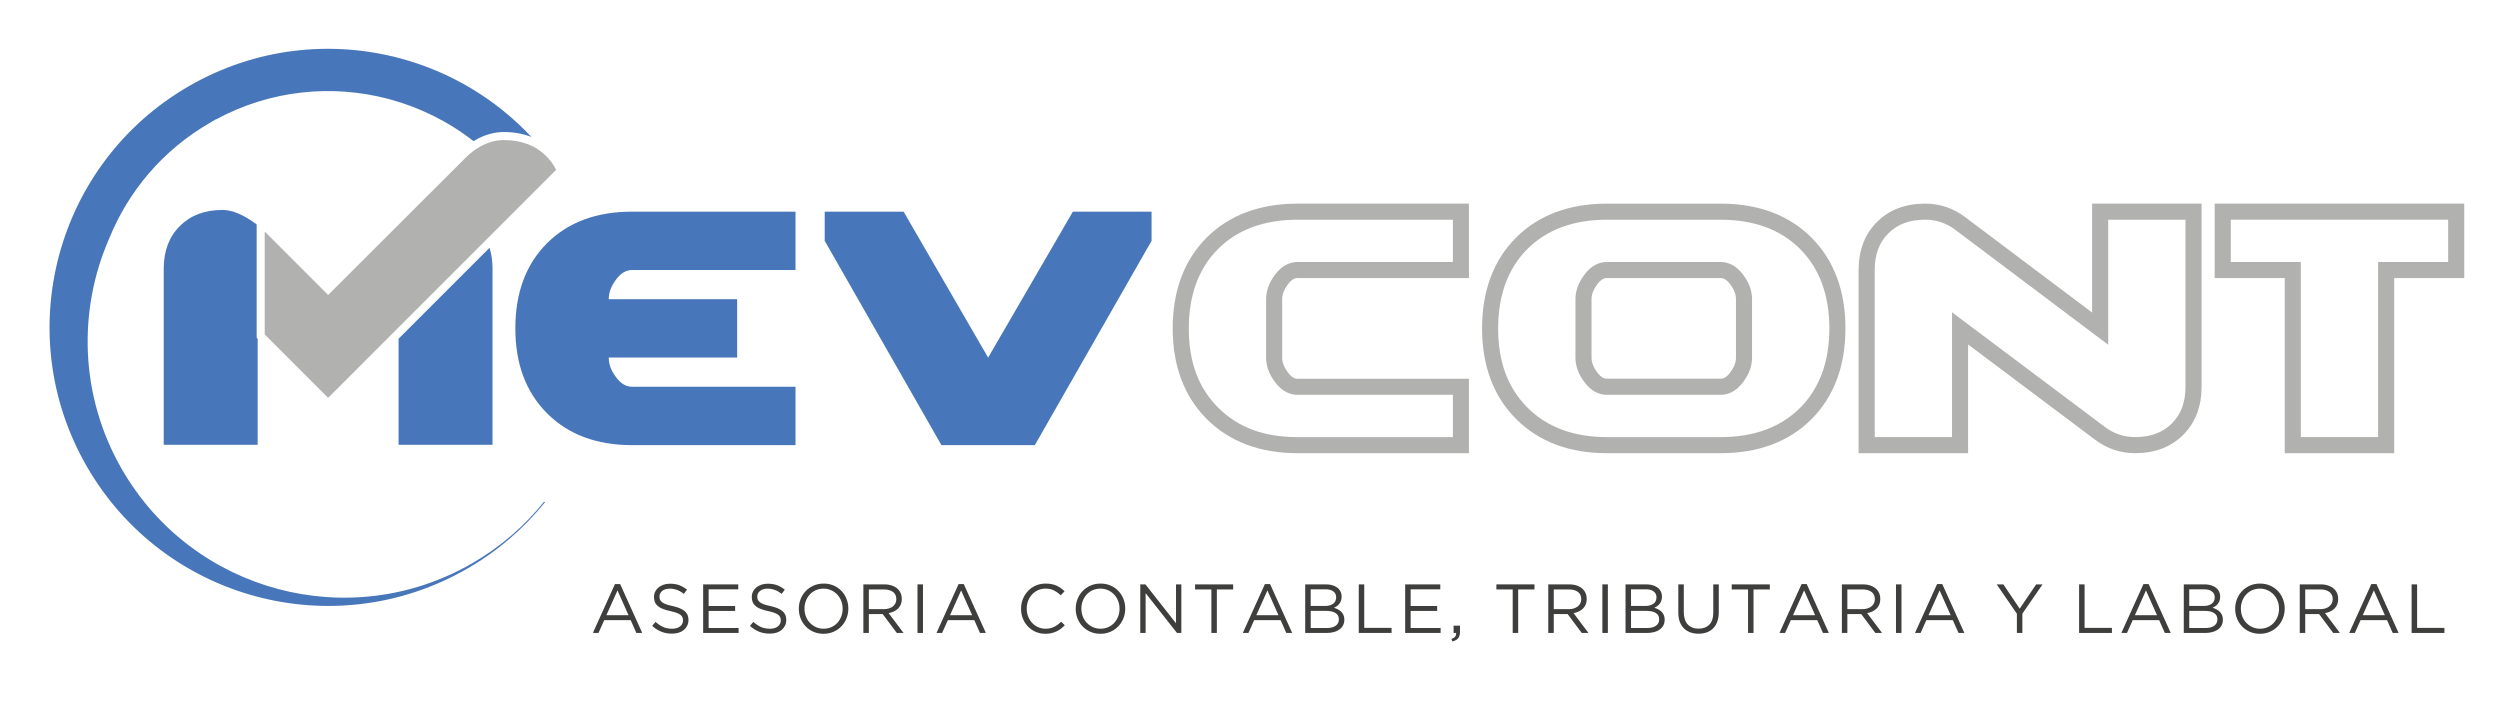 <?xml version="1.0" encoding="utf-8"?>
<!-- Generator: Adobe Illustrator 17.0.0, SVG Export Plug-In . SVG Version: 6.00 Build 0)  -->
<!DOCTYPE svg PUBLIC "-//W3C//DTD SVG 1.1//EN" "http://www.w3.org/Graphics/SVG/1.1/DTD/svg11.dtd">
<svg version="1.1" id="Layer_1" xmlns="http://www.w3.org/2000/svg" xmlns:xlink="http://www.w3.org/1999/xlink" x="0px" y="0px"
	 width="169.667px" height="47.667px" viewBox="0 0 169.667 47.667" enable-background="new 0 0 169.667 47.667"
	 xml:space="preserve">
<g>
	<polygon fill="#4777BA" points="78.153,16.345 70.23,30.21 63.892,30.21 55.97,16.345 55.97,14.365 61.324,14.365 67.061,24.268 
		72.812,14.365 78.153,14.365 78.153,16.345 	"/>
	<path fill="#B1B1B0" d="M99.694,30.756H88.056c-2.546,0-4.617-0.779-6.153-2.315c-1.536-1.536-2.316-3.607-2.316-6.153
		c0-2.556,0.776-4.629,2.305-6.163c1.534-1.53,3.607-2.306,6.163-2.306h11.637v5.053H88.056c-0.087,0-0.353,0-0.679,0.464
		c-0.244,0.336-0.36,0.651-0.36,0.971v3.961c0,0.32,0.116,0.635,0.355,0.963c0.331,0.472,0.597,0.472,0.684,0.472h11.637V30.756z
		 M88.056,14.911c-2.257,0-4.07,0.668-5.391,1.986c-1.317,1.32-1.985,3.134-1.985,5.391c0,2.278,0.653,4.038,1.996,5.381
		c1.343,1.343,3.103,1.996,5.381,1.996h10.546v-2.87H88.056c-0.42,0-1.034-0.161-1.572-0.929c-0.369-0.507-0.558-1.047-0.558-1.598
		v-3.961c0-0.551,0.19-1.091,0.563-1.605c0.534-0.76,1.147-0.921,1.567-0.921h10.546v-2.87H88.056z"/>
	<path fill="#B1B1B0" d="M116.779,30.756h-7.731c-2.544,0-4.613-0.779-6.15-2.315c-1.536-1.537-2.315-3.607-2.315-6.153
		c0-2.556,0.776-4.629,2.305-6.162c1.534-1.53,3.606-2.306,6.16-2.306h7.731c2.554,0,4.626,0.776,6.159,2.305
		c1.531,1.534,2.306,3.608,2.306,6.163s-0.776,4.629-2.305,6.162C121.405,29.98,119.333,30.756,116.779,30.756z M109.048,14.911
		c-2.254,0-4.067,0.668-5.388,1.986c-1.317,1.32-1.985,3.134-1.985,5.391c0,2.278,0.653,4.038,1.996,5.381
		c1.324,1.324,3.134,1.996,5.378,1.996h7.731c2.254,0,4.067-0.668,5.388-1.986c1.317-1.32,1.985-3.134,1.985-5.39
		c0-2.256-0.668-4.07-1.986-5.391c-1.32-1.317-3.133-1.985-5.387-1.985H109.048z M116.776,26.795h-7.725
		c-0.42,0-1.033-0.161-1.572-0.929c-0.368-0.507-0.558-1.047-0.558-1.598v-3.961c0-0.551,0.19-1.091,0.563-1.605
		c0.534-0.76,1.147-0.921,1.567-0.921h7.725c0.42,0,1.033,0.161,1.572,0.929c0.369,0.507,0.558,1.047,0.558,1.598v3.961
		c0,0.551-0.19,1.091-0.563,1.605C117.809,26.633,117.196,26.795,116.776,26.795z M109.051,18.872c-0.087,0-0.353,0-0.679,0.464
		c-0.244,0.336-0.36,0.651-0.36,0.97v3.961c0,0.32,0.116,0.635,0.355,0.963c0.331,0.471,0.597,0.471,0.684,0.471h7.725
		c0.087,0,0.353,0,0.679-0.464c0.244-0.336,0.36-0.651,0.36-0.97v-3.961c0-0.32-0.116-0.635-0.355-0.963
		c-0.331-0.471-0.597-0.471-0.684-0.471H109.051z"/>
	<path fill="#B1B1B0" d="M144.907,30.756c-0.994,0-1.904-0.303-2.704-0.901l-8.635-6.476v7.377h-7.43v-12.43
		c0-1.337,0.419-2.434,1.246-3.261c0.827-0.827,1.924-1.246,3.261-1.246c0.994,0,1.904,0.303,2.704,0.901l8.635,6.491v-7.392h7.43
		v12.43c0,1.337-0.419,2.434-1.246,3.261C147.342,30.337,146.244,30.756,144.907,30.756z M132.478,21.196l10.381,7.785
		c0.615,0.459,1.285,0.683,2.049,0.683c1.052,0,1.866-0.303,2.489-0.926c0.623-0.623,0.926-1.438,0.926-2.489V14.911h-5.246v8.486
		l-10.381-7.804c-0.614-0.459-1.285-0.683-2.049-0.683c-1.052,0-1.866,0.303-2.489,0.926c-0.623,0.623-0.926,1.438-0.926,2.489
		v11.338h5.246V21.196z"/>
	<path fill="#B1B1B0" d="M162.487,30.756h-7.43V18.872h-4.754v-5.053h16.937v5.053h-4.754V30.756z M156.149,29.664h5.246V17.78
		h4.754v-2.87h-14.753v2.87h4.754V29.664z"/>
	<path fill="#4777BA" d="M53.989,30.21H42.898c-2.41,0-4.331-0.72-5.767-2.156c-1.436-1.436-2.156-3.357-2.156-5.767
		c0-2.42,0.716-4.344,2.146-5.777c1.433-1.429,3.357-2.146,5.777-2.146h11.092v3.961H42.898c-0.423,0-0.799,0.231-1.126,0.697
		c-0.307,0.423-0.459,0.852-0.459,1.284h8.715v3.961h-8.715c0,0.432,0.152,0.862,0.459,1.284c0.327,0.465,0.703,0.697,1.126,0.697
		h11.092V30.21L53.989,30.21z"/>
	<path fill="#4777BA" d="M17.418,15.232c-0.873-0.654-1.649-0.984-2.323-0.984c-1.202,0-2.165,0.365-2.892,1.093
		c-0.727,0.727-1.092,1.69-1.092,2.892v11.955h6.376v-1.234V22.99l-0.068-0.068V15.232z"/>
	<path fill="#4777BA" d="M27.05,30.188h6.376V18.233c0-0.516-0.07-0.987-0.204-1.415L27.05,22.99V30.188z"/>
	<path fill="#4777BA" d="M32.046,38.229c-8.321,4.804-18.961,1.953-23.765-6.368c-2.88-4.989-3.008-10.811-0.856-15.709
		c1.297-3.18,3.621-5.969,6.826-7.82l0.008-0.005c0.129-0.079,0.258-0.156,0.39-0.231l0.011,0.008
		c3.734-2.016,7.935-2.399,11.758-1.374c2.06,0.552,4.01,1.514,5.719,2.848c0.842-0.521,1.603-0.618,2.046-0.618
		c0.694,0,1.322,0.114,1.883,0.337c-2.451-2.622-5.555-4.439-8.906-5.337c-4.673-1.252-9.823-0.722-14.343,1.888
		c-4.52,2.61-7.555,6.805-8.807,11.478c-1.252,4.672-0.722,9.823,1.888,14.343c2.61,4.52,6.805,7.555,11.478,8.807
		c4.673,1.252,9.823,0.722,14.343-1.888c2.084-1.203,3.852-2.744,5.276-4.513l-0.077-0.021
		C35.606,35.691,33.973,37.116,32.046,38.229z"/>
	<path fill="#B1B1B0" d="M37.704,11.449c-0.166-0.312-0.374-0.596-0.628-0.851c-0.727-0.727-1.69-1.092-2.892-1.092
		c-0.471,0-1.024,0.122-1.593,0.439c-0.329,0.183-0.663,0.43-0.99,0.757l-9.332,9.318l-4.304-4.304v6.98L22.268,27l3.411-3.41
		l1.371-1.371l10.695-10.695C37.732,11.498,37.717,11.474,37.704,11.449z"/>
</g>
<g>
	<path fill="#3E3E3D" d="M41.737,39.637h0.349l1.501,3.319h-0.4l-0.386-0.871h-1.793l-0.391,0.871h-0.381L41.737,39.637z
		 M42.655,41.751l-0.748-1.681l-0.753,1.681H42.655z"/>
	<path fill="#3E3E3D" d="M45.607,43.003c-0.264,0-0.504-0.043-0.723-0.13c-0.218-0.086-0.426-0.219-0.624-0.396l0.23-0.273
		c0.172,0.156,0.347,0.273,0.522,0.351s0.378,0.115,0.607,0.115c0.223,0,0.401-0.053,0.534-0.157c0.133-0.105,0.2-0.24,0.2-0.402
		V42.1c0-0.076-0.013-0.145-0.038-0.205c-0.025-0.061-0.069-0.117-0.132-0.167s-0.15-0.096-0.262-0.137
		c-0.112-0.04-0.254-0.08-0.427-0.118c-0.189-0.04-0.353-0.088-0.493-0.141s-0.256-0.117-0.347-0.193
		c-0.091-0.075-0.159-0.163-0.203-0.264c-0.044-0.1-0.066-0.218-0.066-0.353v-0.01c0-0.128,0.026-0.247,0.08-0.357
		c0.053-0.11,0.128-0.205,0.226-0.285c0.097-0.08,0.211-0.143,0.343-0.188c0.132-0.045,0.276-0.068,0.433-0.068
		c0.242,0,0.453,0.034,0.633,0.102s0.355,0.169,0.525,0.304l-0.216,0.287c-0.154-0.126-0.309-0.216-0.464-0.272
		s-0.318-0.086-0.487-0.086c-0.216,0-0.388,0.052-0.513,0.154c-0.125,0.102-0.188,0.228-0.188,0.379v0.009
		c0,0.079,0.012,0.148,0.038,0.21c0.025,0.061,0.07,0.117,0.136,0.169s0.157,0.099,0.273,0.142c0.116,0.042,0.266,0.082,0.447,0.119
		c0.367,0.082,0.638,0.195,0.812,0.34c0.174,0.145,0.262,0.342,0.262,0.593v0.009c0,0.143-0.028,0.27-0.084,0.385
		c-0.056,0.114-0.133,0.213-0.23,0.294c-0.098,0.081-0.216,0.145-0.354,0.188C45.921,42.98,45.77,43.003,45.607,43.003z"/>
	<path fill="#3E3E3D" d="M47.721,39.66h2.382v0.335h-2.01v1.134h1.798v0.335h-1.798v1.157h2.034v0.335h-2.406V39.66z"/>
	<path fill="#3E3E3D" d="M52.244,43.003c-0.264,0-0.504-0.043-0.723-0.13c-0.218-0.086-0.426-0.219-0.624-0.396l0.23-0.273
		c0.172,0.156,0.347,0.273,0.522,0.351s0.378,0.115,0.607,0.115c0.223,0,0.401-0.053,0.534-0.157c0.133-0.105,0.2-0.24,0.2-0.402
		V42.1c0-0.076-0.013-0.145-0.038-0.205c-0.025-0.061-0.069-0.117-0.132-0.167s-0.15-0.096-0.262-0.137
		c-0.112-0.04-0.254-0.08-0.427-0.118c-0.189-0.04-0.353-0.088-0.493-0.141s-0.256-0.117-0.347-0.193
		c-0.091-0.075-0.159-0.163-0.203-0.264c-0.044-0.1-0.066-0.218-0.066-0.353v-0.01c0-0.128,0.026-0.247,0.08-0.357
		c0.053-0.11,0.128-0.205,0.226-0.285c0.097-0.08,0.211-0.143,0.343-0.188c0.132-0.045,0.276-0.068,0.433-0.068
		c0.242,0,0.453,0.034,0.633,0.102s0.355,0.169,0.525,0.304l-0.216,0.287c-0.154-0.126-0.309-0.216-0.464-0.272
		s-0.318-0.086-0.487-0.086c-0.216,0-0.388,0.052-0.513,0.154c-0.125,0.102-0.188,0.228-0.188,0.379v0.009
		c0,0.079,0.012,0.148,0.038,0.21c0.025,0.061,0.07,0.117,0.136,0.169s0.157,0.099,0.273,0.142c0.116,0.042,0.266,0.082,0.447,0.119
		c0.367,0.082,0.638,0.195,0.812,0.34c0.174,0.145,0.262,0.342,0.262,0.593v0.009c0,0.143-0.028,0.27-0.084,0.385
		c-0.056,0.114-0.133,0.213-0.23,0.294c-0.098,0.081-0.216,0.145-0.354,0.188C52.558,42.98,52.408,43.003,52.244,43.003z"/>
	<path fill="#3E3E3D" d="M55.889,43.013c-0.251,0-0.479-0.046-0.685-0.137s-0.382-0.214-0.53-0.37
		c-0.147-0.154-0.261-0.335-0.341-0.541c-0.08-0.205-0.12-0.421-0.12-0.646v-0.01c0-0.227,0.041-0.443,0.122-0.65
		s0.196-0.388,0.344-0.543c0.147-0.156,0.325-0.279,0.532-0.372c0.208-0.093,0.437-0.139,0.688-0.139s0.479,0.046,0.685,0.136
		c0.206,0.092,0.382,0.215,0.529,0.37c0.148,0.155,0.262,0.336,0.341,0.542c0.08,0.205,0.12,0.421,0.12,0.646
		c0.003,0.004,0.003,0.006,0,0.01c0,0.226-0.041,0.442-0.122,0.649c-0.082,0.207-0.196,0.388-0.344,0.544
		c-0.147,0.155-0.325,0.279-0.532,0.371C56.368,42.967,56.139,43.013,55.889,43.013z M55.898,42.669c0.188,0,0.362-0.035,0.52-0.106
		c0.159-0.07,0.294-0.166,0.407-0.289c0.113-0.123,0.202-0.266,0.266-0.428c0.064-0.164,0.097-0.34,0.097-0.527v-0.01
		c0-0.188-0.032-0.365-0.097-0.529c-0.064-0.165-0.155-0.309-0.271-0.432c-0.116-0.122-0.253-0.219-0.412-0.291
		c-0.158-0.072-0.332-0.109-0.52-0.109c-0.188,0-0.362,0.036-0.521,0.106c-0.158,0.071-0.294,0.167-0.407,0.29
		c-0.113,0.122-0.202,0.265-0.266,0.428c-0.064,0.164-0.097,0.34-0.097,0.527v0.01c0,0.188,0.032,0.365,0.097,0.529
		c0.064,0.165,0.154,0.309,0.271,0.431s0.253,0.22,0.412,0.292C55.536,42.633,55.709,42.669,55.898,42.669z"/>
	<path fill="#3E3E3D" d="M58.595,39.66h1.417c0.204,0,0.385,0.029,0.544,0.088c0.158,0.059,0.29,0.139,0.393,0.242
		c0.082,0.082,0.145,0.178,0.188,0.287s0.066,0.23,0.066,0.363v0.009c0,0.138-0.022,0.261-0.066,0.37
		c-0.044,0.107-0.106,0.201-0.186,0.281s-0.175,0.146-0.285,0.198c-0.11,0.052-0.229,0.089-0.358,0.11l1.012,1.347h-0.457
		l-0.956-1.28h-0.009h-0.932v1.28h-0.372V39.66z M59.981,41.342c0.123,0,0.236-0.016,0.34-0.047s0.193-0.076,0.269-0.135
		s0.134-0.129,0.177-0.212c0.042-0.083,0.063-0.179,0.063-0.284v-0.01c0-0.204-0.074-0.363-0.222-0.479
		c-0.148-0.114-0.355-0.172-0.623-0.172h-1.02v1.338H59.981z"/>
	<path fill="#3E3E3D" d="M62.267,39.66h0.372v3.296h-0.372V39.66z"/>
	<path fill="#3E3E3D" d="M65.058,39.637h0.349l1.501,3.319h-0.4l-0.386-0.871h-1.793l-0.391,0.871h-0.381L65.058,39.637z
		 M65.976,41.751l-0.748-1.681l-0.753,1.681H65.976z"/>
	<path fill="#3E3E3D" d="M70.948,43.013c-0.239,0-0.458-0.044-0.659-0.132c-0.201-0.088-0.375-0.208-0.522-0.36
		c-0.147-0.151-0.263-0.331-0.346-0.539c-0.083-0.207-0.125-0.429-0.125-0.663v-0.01c0-0.232,0.042-0.452,0.125-0.659
		s0.199-0.388,0.346-0.544c0.147-0.155,0.323-0.277,0.527-0.367c0.204-0.09,0.427-0.134,0.669-0.134c0.15,0,0.286,0.013,0.407,0.038
		c0.121,0.024,0.233,0.061,0.337,0.105s0.199,0.1,0.287,0.164s0.172,0.137,0.254,0.215L71.993,40.4
		c-0.141-0.133-0.292-0.24-0.454-0.325c-0.162-0.085-0.355-0.128-0.582-0.128c-0.182,0-0.351,0.035-0.506,0.104
		c-0.155,0.07-0.29,0.166-0.405,0.288c-0.114,0.122-0.204,0.266-0.268,0.431c-0.064,0.164-0.097,0.342-0.097,0.529v0.01
		c0,0.191,0.032,0.369,0.097,0.534c0.064,0.165,0.154,0.308,0.268,0.431c0.115,0.123,0.25,0.219,0.405,0.289
		c0.156,0.071,0.324,0.106,0.506,0.106c0.226,0,0.42-0.042,0.583-0.125s0.323-0.2,0.48-0.351l0.245,0.24
		c-0.084,0.088-0.173,0.167-0.266,0.238c-0.092,0.07-0.192,0.131-0.299,0.181c-0.106,0.05-0.221,0.089-0.344,0.118
		C71.235,42.998,71.098,43.013,70.948,43.013z"/>
	<path fill="#3E3E3D" d="M74.681,43.013c-0.251,0-0.479-0.046-0.685-0.137s-0.382-0.214-0.53-0.37
		c-0.147-0.154-0.261-0.335-0.341-0.541c-0.08-0.205-0.12-0.421-0.12-0.646v-0.01c0-0.227,0.041-0.443,0.122-0.65
		s0.196-0.388,0.344-0.543c0.147-0.156,0.325-0.279,0.532-0.372c0.208-0.093,0.437-0.139,0.688-0.139s0.479,0.046,0.685,0.136
		c0.206,0.092,0.382,0.215,0.529,0.37c0.148,0.155,0.262,0.336,0.341,0.542c0.08,0.205,0.12,0.421,0.12,0.646
		c0.003,0.004,0.003,0.006,0,0.01c0,0.226-0.041,0.442-0.122,0.649c-0.082,0.207-0.196,0.388-0.344,0.544
		c-0.147,0.155-0.325,0.279-0.532,0.371C75.16,42.967,74.931,43.013,74.681,43.013z M74.69,42.669c0.188,0,0.362-0.035,0.52-0.106
		c0.159-0.07,0.294-0.166,0.407-0.289c0.113-0.123,0.202-0.266,0.266-0.428c0.064-0.164,0.097-0.34,0.097-0.527v-0.01
		c0-0.188-0.032-0.365-0.097-0.529c-0.064-0.165-0.155-0.309-0.271-0.432c-0.116-0.122-0.253-0.219-0.412-0.291
		c-0.158-0.072-0.332-0.109-0.52-0.109c-0.188,0-0.362,0.036-0.521,0.106c-0.158,0.071-0.294,0.167-0.407,0.29
		c-0.113,0.122-0.202,0.265-0.266,0.428c-0.064,0.164-0.097,0.34-0.097,0.527v0.01c0,0.188,0.032,0.365,0.097,0.529
		c0.064,0.165,0.154,0.309,0.271,0.431s0.253,0.22,0.412,0.292C74.328,42.633,74.501,42.669,74.69,42.669z"/>
	<path fill="#3E3E3D" d="M77.387,39.66h0.349l2.076,2.642V39.66h0.362v3.296h-0.296l-2.128-2.702v2.702h-0.363V39.66z"/>
	<path fill="#3E3E3D" d="M82.212,40.004h-1.106V39.66h2.584v0.344h-1.106v2.952h-0.372V40.004z"/>
	<path fill="#3E3E3D" d="M85.846,39.637h0.349l1.502,3.319h-0.4l-0.386-0.871h-1.793l-0.391,0.871h-0.381L85.846,39.637z
		 M86.764,41.751l-0.748-1.681l-0.753,1.681H86.764z"/>
	<path fill="#3E3E3D" d="M88.581,39.66h1.4c0.188,0,0.354,0.026,0.5,0.078c0.146,0.052,0.266,0.123,0.359,0.214
		c0.142,0.147,0.212,0.323,0.212,0.526v0.01c0,0.105-0.015,0.201-0.044,0.283c-0.03,0.084-0.07,0.156-0.121,0.217
		c-0.049,0.061-0.105,0.113-0.166,0.154c-0.061,0.043-0.125,0.078-0.19,0.106c0.097,0.028,0.188,0.065,0.274,0.11
		c0.087,0.046,0.161,0.1,0.225,0.163c0.063,0.063,0.111,0.138,0.149,0.224c0.038,0.087,0.057,0.187,0.057,0.3v0.009
		c0,0.143-0.028,0.269-0.085,0.381c-0.057,0.111-0.137,0.205-0.242,0.282c-0.104,0.077-0.23,0.136-0.378,0.177
		s-0.31,0.062-0.488,0.062h-1.462V39.66z M89.925,41.125c0.226,0,0.408-0.049,0.547-0.148c0.14-0.098,0.209-0.244,0.209-0.438v-0.01
		c0-0.162-0.063-0.292-0.188-0.389c-0.125-0.098-0.305-0.146-0.54-0.146h-1v1.13H89.925z M90.057,42.621
		c0.251,0,0.448-0.051,0.592-0.154s0.216-0.248,0.216-0.434v-0.01c0-0.178-0.073-0.317-0.221-0.416
		c-0.146-0.1-0.365-0.148-0.652-0.148h-1.038v1.162H90.057z"/>
	<path fill="#3E3E3D" d="M92.216,39.66h0.371v2.952h1.855v0.344h-2.227V39.66z"/>
	<path fill="#3E3E3D" d="M95.365,39.66h2.383v0.335h-2.011v1.134h1.798v0.335h-1.798v1.157h2.034v0.335h-2.406V39.66z"/>
	<path fill="#3E3E3D" d="M98.505,43.365c0.119-0.043,0.203-0.098,0.254-0.162s0.07-0.146,0.061-0.247h-0.169v-0.494h0.433v0.423
		c0,0.191-0.041,0.338-0.127,0.436c-0.084,0.1-0.216,0.17-0.395,0.21L98.505,43.365z"/>
	<path fill="#3E3E3D" d="M102.661,40.004h-1.106V39.66h2.585v0.344h-1.106v2.952h-0.372V40.004z"/>
	<path fill="#3E3E3D" d="M105.076,39.66h1.418c0.203,0,0.385,0.029,0.543,0.088s0.29,0.139,0.394,0.242
		c0.081,0.082,0.145,0.178,0.188,0.287s0.066,0.23,0.066,0.363v0.009c0,0.138-0.022,0.261-0.066,0.37
		c-0.044,0.107-0.105,0.201-0.186,0.281s-0.176,0.146-0.285,0.198c-0.11,0.052-0.229,0.089-0.357,0.11l1.012,1.347h-0.457
		l-0.955-1.28h-0.01h-0.932v1.28h-0.373V39.66z M106.462,41.342c0.123,0,0.236-0.016,0.34-0.047c0.104-0.031,0.193-0.076,0.27-0.135
		s0.135-0.129,0.178-0.212c0.041-0.083,0.063-0.179,0.063-0.284v-0.01c0-0.204-0.074-0.363-0.221-0.479
		c-0.148-0.114-0.355-0.172-0.623-0.172h-1.02v1.338H106.462z"/>
	<path fill="#3E3E3D" d="M108.748,39.66h0.372v3.296h-0.372V39.66z"/>
	<path fill="#3E3E3D" d="M110.32,39.66h1.4c0.188,0,0.355,0.026,0.501,0.078s0.265,0.123,0.359,0.214
		c0.142,0.147,0.212,0.323,0.212,0.526v0.01c0,0.105-0.016,0.201-0.045,0.283c-0.029,0.084-0.07,0.156-0.12,0.217
		s-0.105,0.113-0.167,0.154c-0.061,0.043-0.124,0.078-0.189,0.106c0.097,0.028,0.188,0.065,0.274,0.11
		c0.087,0.046,0.161,0.1,0.224,0.163s0.112,0.138,0.15,0.224c0.037,0.087,0.057,0.187,0.057,0.3v0.009
		c0,0.143-0.029,0.269-0.085,0.381c-0.057,0.111-0.138,0.205-0.242,0.282s-0.231,0.136-0.378,0.177
		c-0.147,0.041-0.311,0.062-0.488,0.062h-1.463V39.66z M111.663,41.125c0.227,0,0.408-0.049,0.547-0.148
		c0.141-0.098,0.209-0.244,0.209-0.438v-0.01c0-0.162-0.063-0.292-0.188-0.389c-0.125-0.098-0.305-0.146-0.539-0.146h-1v1.13
		H111.663z M111.796,42.621c0.25,0,0.447-0.051,0.592-0.154c0.144-0.104,0.215-0.248,0.215-0.434v-0.01
		c0-0.178-0.072-0.317-0.221-0.416c-0.146-0.1-0.364-0.148-0.652-0.148h-1.037v1.162H111.796z"/>
	<path fill="#3E3E3D" d="M115.273,43.008c-0.204,0-0.391-0.031-0.559-0.092c-0.167-0.061-0.312-0.152-0.432-0.273
		c-0.121-0.12-0.215-0.27-0.281-0.449c-0.065-0.179-0.099-0.385-0.099-0.617V39.66h0.372v1.893c0,0.358,0.089,0.633,0.266,0.824
		c0.178,0.191,0.425,0.287,0.742,0.287c0.305,0,0.546-0.091,0.725-0.273c0.179-0.182,0.268-0.453,0.268-0.814V39.66h0.373v1.889
		c0,0.241-0.033,0.453-0.1,0.635c-0.065,0.183-0.159,0.334-0.279,0.457c-0.121,0.123-0.266,0.215-0.434,0.275
		S115.48,43.008,115.273,43.008z"/>
	<path fill="#3E3E3D" d="M118.634,40.004h-1.107V39.66h2.585v0.344h-1.106v2.952h-0.371V40.004z"/>
	<path fill="#3E3E3D" d="M122.268,39.637h0.349l1.502,3.319h-0.4l-0.387-0.871h-1.793l-0.391,0.871h-0.381L122.268,39.637z
		 M123.186,41.751l-0.748-1.681l-0.753,1.681H123.186z"/>
	<path fill="#3E3E3D" d="M125.003,39.66h1.416c0.205,0,0.386,0.029,0.545,0.088c0.158,0.059,0.289,0.139,0.393,0.242
		c0.082,0.082,0.145,0.178,0.188,0.287s0.065,0.23,0.065,0.363v0.009c0,0.138-0.021,0.261-0.065,0.37
		c-0.044,0.107-0.106,0.201-0.187,0.281s-0.175,0.146-0.284,0.198c-0.11,0.052-0.229,0.089-0.358,0.11l1.013,1.347h-0.457
		l-0.956-1.28h-0.009h-0.933v1.28h-0.371V39.66z M126.39,41.342c0.122,0,0.235-0.016,0.34-0.047
		c0.104-0.031,0.193-0.076,0.269-0.135s0.134-0.129,0.177-0.212s0.064-0.179,0.064-0.284v-0.01c0-0.204-0.074-0.363-0.223-0.479
		c-0.147-0.114-0.355-0.172-0.623-0.172h-1.02v1.338H126.39z"/>
	<path fill="#3E3E3D" d="M128.675,39.66h0.372v3.296h-0.372V39.66z"/>
	<path fill="#3E3E3D" d="M131.466,39.637h0.349l1.501,3.319h-0.399l-0.386-0.871h-1.794l-0.391,0.871h-0.382L131.466,39.637z
		 M132.384,41.751l-0.748-1.681l-0.754,1.681H132.384z"/>
	<path fill="#3E3E3D" d="M136.88,41.652l-1.37-1.992h0.452l1.108,1.648l1.118-1.648h0.434l-1.371,1.987v1.309h-0.371V41.652z"/>
	<path fill="#3E3E3D" d="M141.103,39.66h0.371v2.952h1.855v0.344h-2.227V39.66z"/>
	<path fill="#3E3E3D" d="M145.471,39.637h0.349l1.502,3.319h-0.4l-0.387-0.871h-1.793l-0.391,0.871h-0.381L145.471,39.637z
		 M146.389,41.751l-0.748-1.681l-0.753,1.681H146.389z"/>
	<path fill="#3E3E3D" d="M148.206,39.66h1.4c0.188,0,0.354,0.026,0.5,0.078c0.146,0.052,0.266,0.123,0.359,0.214
		c0.141,0.147,0.211,0.323,0.211,0.526v0.01c0,0.105-0.015,0.201-0.044,0.283c-0.03,0.084-0.069,0.156-0.12,0.217
		c-0.05,0.061-0.105,0.113-0.166,0.154c-0.062,0.043-0.125,0.078-0.191,0.106c0.098,0.028,0.189,0.065,0.275,0.11
		c0.086,0.046,0.16,0.1,0.224,0.163c0.063,0.063,0.112,0.138,0.149,0.224c0.038,0.087,0.057,0.187,0.057,0.3v0.009
		c0,0.143-0.027,0.269-0.084,0.381c-0.057,0.111-0.137,0.205-0.242,0.282s-0.23,0.136-0.379,0.177
		c-0.146,0.041-0.31,0.062-0.488,0.062h-1.461V39.66z M149.55,41.125c0.225,0,0.407-0.049,0.547-0.148
		c0.139-0.098,0.209-0.244,0.209-0.438v-0.01c0-0.162-0.063-0.292-0.188-0.389c-0.126-0.098-0.306-0.146-0.541-0.146h-1v1.13H149.55
		z M149.681,42.621c0.251,0,0.448-0.051,0.592-0.154c0.145-0.104,0.217-0.248,0.217-0.434v-0.01c0-0.178-0.074-0.317-0.221-0.416
		c-0.147-0.1-0.365-0.148-0.652-0.148h-1.039v1.162H149.681z"/>
	<path fill="#3E3E3D" d="M153.37,43.013c-0.251,0-0.479-0.046-0.686-0.137c-0.205-0.091-0.382-0.214-0.529-0.37
		c-0.147-0.154-0.262-0.335-0.342-0.541c-0.079-0.205-0.119-0.421-0.119-0.646v-0.01c0-0.227,0.041-0.443,0.122-0.65
		s0.196-0.388,0.344-0.543c0.147-0.156,0.325-0.279,0.532-0.372s0.436-0.139,0.688-0.139c0.25,0,0.479,0.046,0.685,0.136
		c0.206,0.092,0.382,0.215,0.529,0.37s0.262,0.336,0.341,0.542c0.08,0.205,0.121,0.421,0.121,0.646c0.003,0.004,0.003,0.006,0,0.01
		c0,0.226-0.041,0.442-0.123,0.649s-0.195,0.388-0.344,0.544c-0.146,0.155-0.324,0.279-0.531,0.371
		C153.851,42.967,153.621,43.013,153.37,43.013z M153.38,42.669c0.188,0,0.361-0.035,0.52-0.106c0.158-0.07,0.295-0.166,0.407-0.289
		c0.113-0.123,0.202-0.266,0.267-0.428c0.064-0.164,0.096-0.34,0.096-0.527v-0.01c0-0.188-0.031-0.365-0.096-0.529
		c-0.064-0.165-0.155-0.309-0.271-0.432c-0.115-0.122-0.253-0.219-0.412-0.291c-0.158-0.072-0.332-0.109-0.52-0.109
		c-0.188,0-0.361,0.036-0.521,0.106c-0.158,0.071-0.294,0.167-0.407,0.29c-0.113,0.122-0.201,0.265-0.266,0.428
		c-0.064,0.164-0.097,0.34-0.097,0.527v0.01c0,0.188,0.032,0.365,0.097,0.529c0.064,0.165,0.154,0.309,0.271,0.431
		s0.253,0.22,0.412,0.292C153.018,42.633,153.191,42.669,153.38,42.669z"/>
	<path fill="#3E3E3D" d="M156.076,39.66h1.417c0.204,0,0.385,0.029,0.544,0.088c0.158,0.059,0.29,0.139,0.394,0.242
		c0.081,0.082,0.145,0.178,0.188,0.287c0.045,0.109,0.066,0.23,0.066,0.363v0.009c0,0.138-0.021,0.261-0.066,0.37
		c-0.043,0.107-0.105,0.201-0.186,0.281s-0.176,0.146-0.285,0.198s-0.229,0.089-0.357,0.11l1.012,1.347h-0.457l-0.955-1.28h-0.01
		h-0.932v1.28h-0.372V39.66z M157.463,41.342c0.122,0,0.235-0.016,0.34-0.047s0.193-0.076,0.269-0.135
		c0.076-0.059,0.135-0.129,0.178-0.212c0.042-0.083,0.063-0.179,0.063-0.284v-0.01c0-0.204-0.074-0.363-0.222-0.479
		c-0.148-0.114-0.355-0.172-0.623-0.172h-1.02v1.338H157.463z"/>
	<path fill="#3E3E3D" d="M160.935,39.637h0.349l1.501,3.319h-0.399l-0.386-0.871h-1.794l-0.391,0.871h-0.382L160.935,39.637z
		 M161.853,41.751l-0.748-1.681l-0.754,1.681H161.853z"/>
	<path fill="#3E3E3D" d="M163.669,39.66h0.373v2.952h1.854v0.344h-2.228V39.66z"/>
</g>
</svg>
